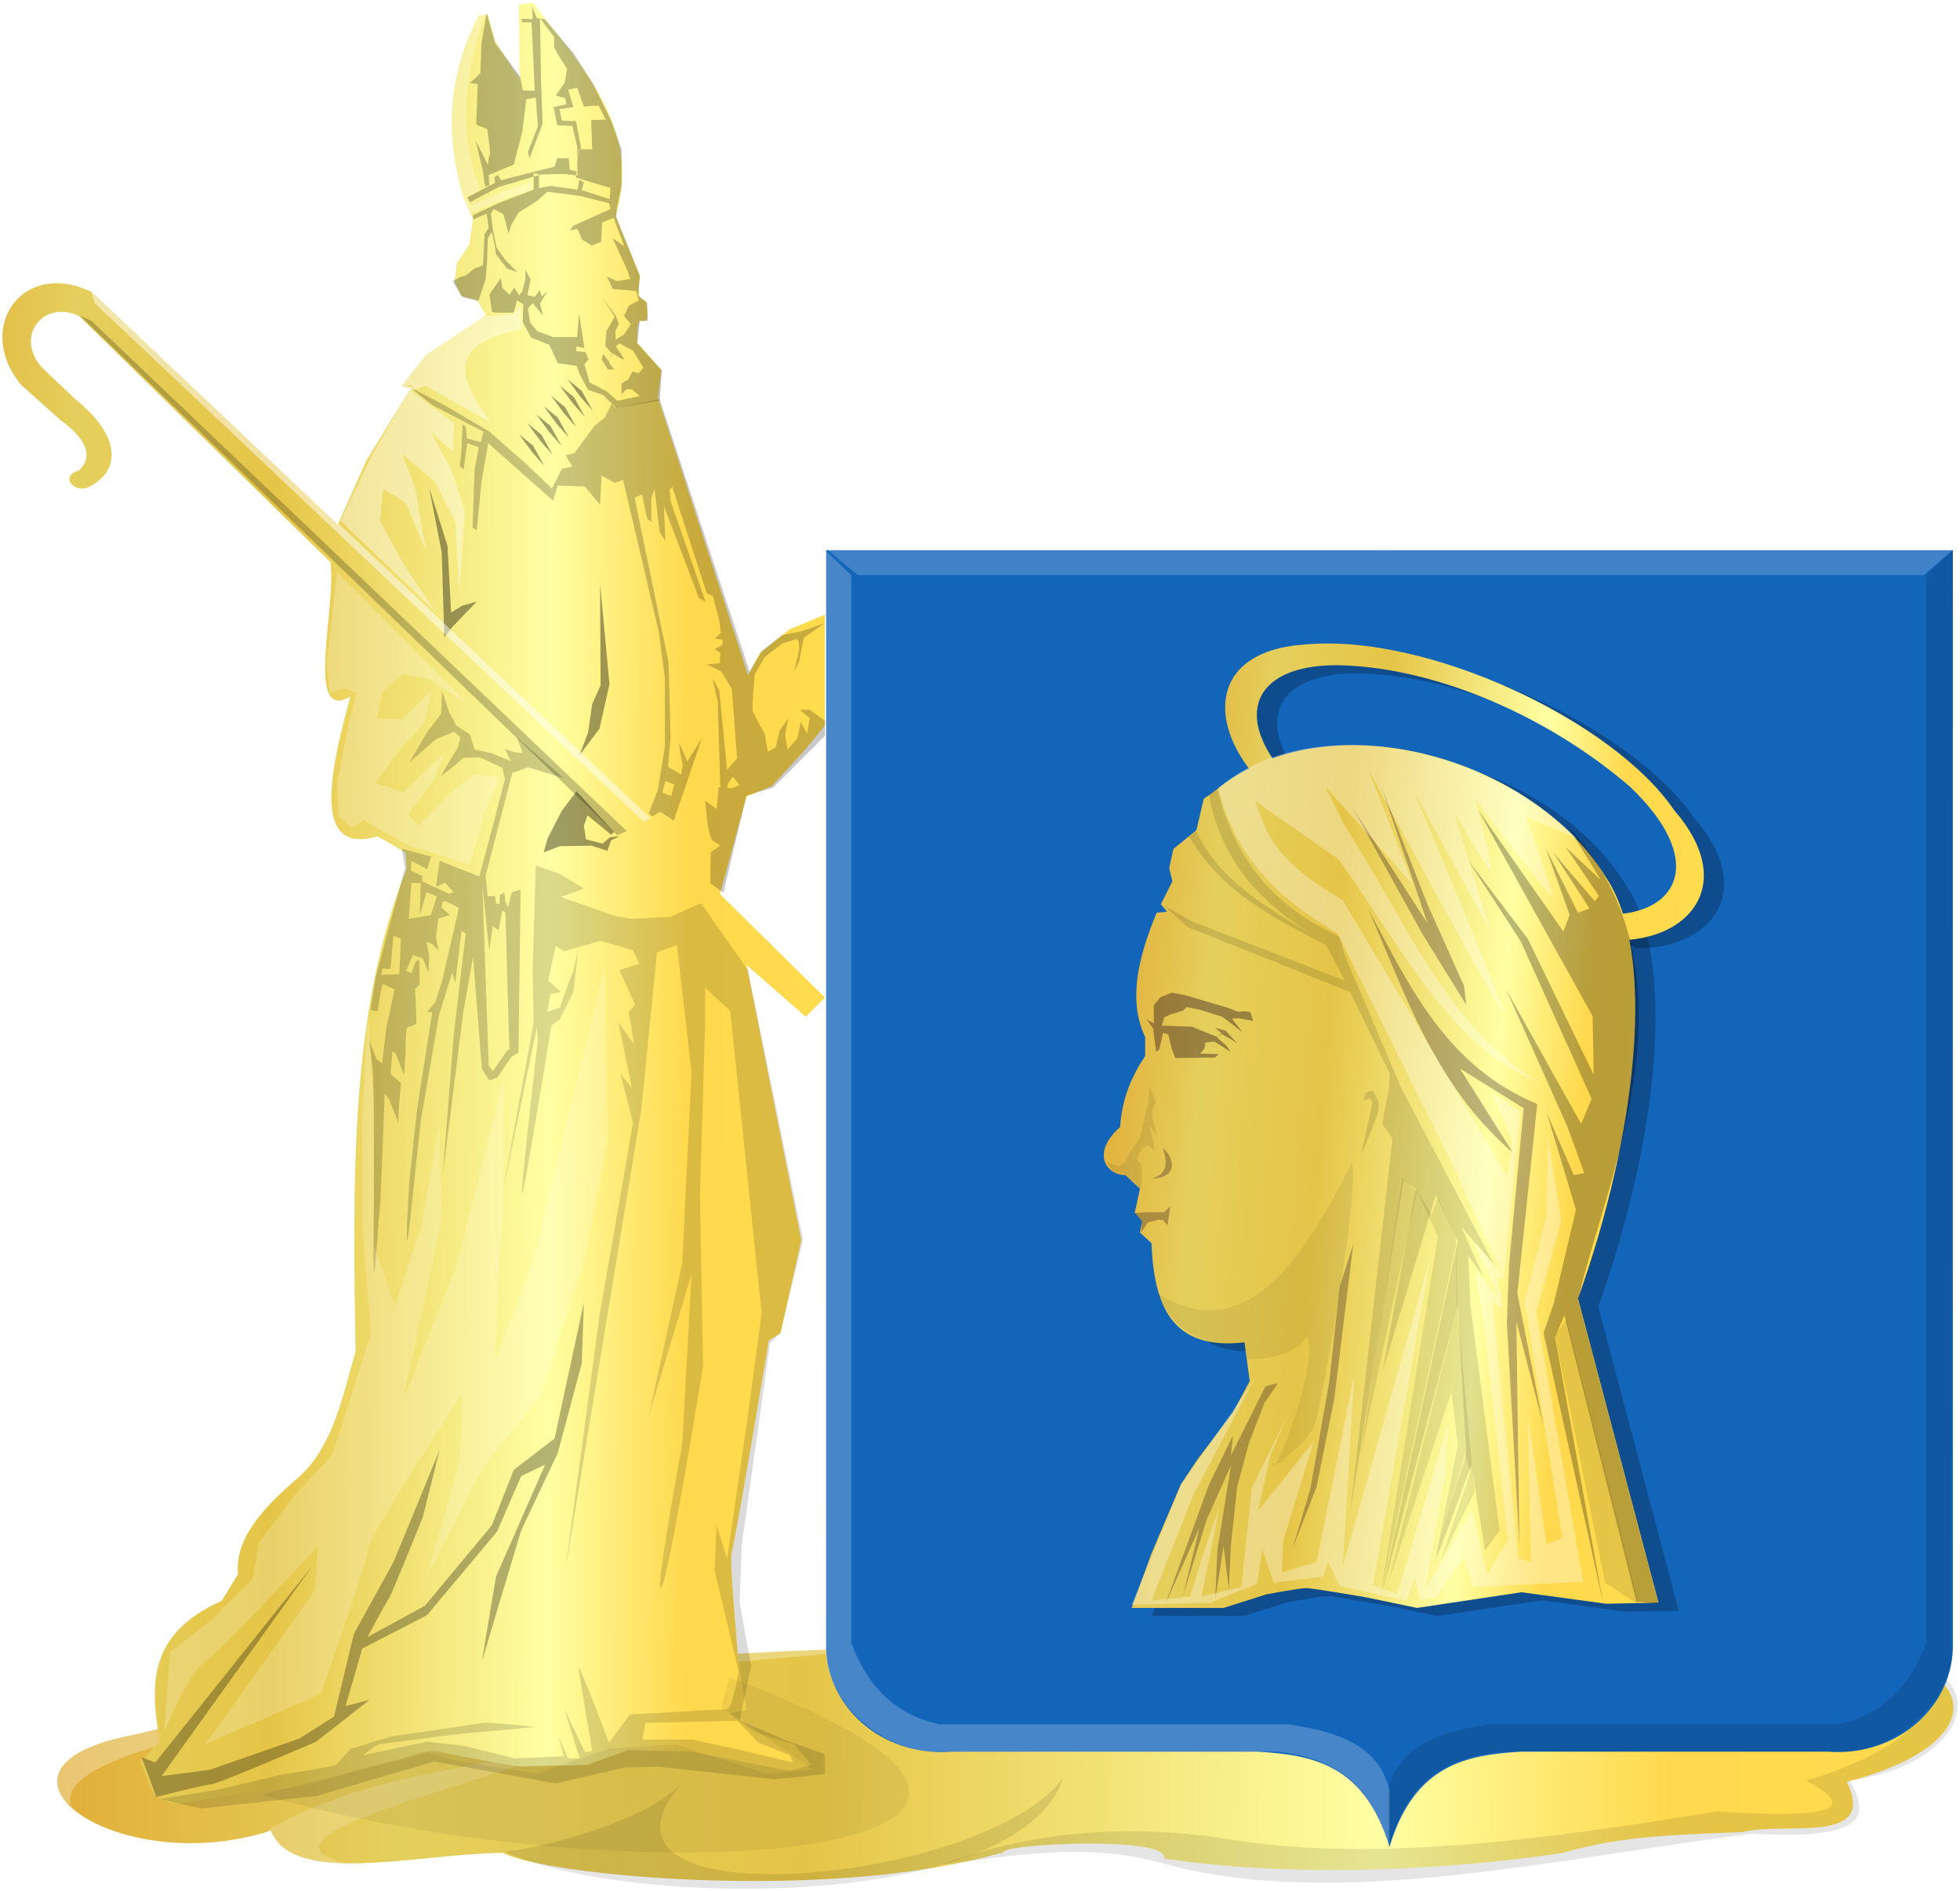 <?xml version="1.0" encoding="UTF-8" standalone="no"?>
<!-- Created with Inkscape (http://www.inkscape.org/) -->

<svg
   xmlns:dc="http://purl.org/dc/elements/1.1/"
   xmlns:cc="http://creativecommons.org/ns#"
   xmlns:rdf="http://www.w3.org/1999/02/22-rdf-syntax-ns#"
   xmlns:svg="http://www.w3.org/2000/svg"
   xmlns="http://www.w3.org/2000/svg"
   xmlns:xlink="http://www.w3.org/1999/xlink"
   xmlns:sodipodi="http://sodipodi.sourceforge.net/DTD/sodipodi-0.dtd"
   xmlns:inkscape="http://www.inkscape.org/namespaces/inkscape"
   width="414.273"
   height="399.707"
   id="svg20117"
   version="1.1"
   inkscape:version="0.48.4 r9939"
   sodipodi:docname="Nieuw document 30">
  <defs
     id="defs20119">
    <linearGradient
       y2="699.314"
       x2="370.185"
       y1="699.314"
       x1="77.852"
       gradientTransform="matrix(0.409,0,0,0.407,199.527,278.681)"
       gradientUnits="userSpaceOnUse"
       id="linearGradient9303-3"
       xlink:href="#linearGradient7089-7-1-6-5-9-8-8"
       inkscape:collect="always" />
    <linearGradient
       id="linearGradient7089-7-1-6-5-9-8-8"
       inkscape:collect="always">
      <stop
         id="stop7091-1-3-0-8-2-5-7"
         offset="0"
         style="stop-color:#ffffff;stop-opacity:1;" />
      <stop
         id="stop7093-1-8-5-5-3-7-4"
         offset="1"
         style="stop-color:#ffffff;stop-opacity:0;" />
    </linearGradient>
    <linearGradient
       y2="763.126"
       x2="18.253"
       y1="763.126"
       x1="-274.08"
       gradientTransform="matrix(0.409,0,0,0.407,343.386,252.708)"
       gradientUnits="userSpaceOnUse"
       id="linearGradient9305-2"
       xlink:href="#linearGradient7081-2-4-6-7-2-1-7"
       inkscape:collect="always" />
    <linearGradient
       id="linearGradient7081-2-4-6-7-2-1-7"
       inkscape:collect="always">
      <stop
         id="stop7083-7-2-7-3-7-8-7"
         offset="0"
         style="stop-color:#000000;stop-opacity:1;" />
      <stop
         id="stop7085-6-7-9-3-9-9-9"
         offset="1"
         style="stop-color:#000000;stop-opacity:0;" />
    </linearGradient>
    <linearGradient
       y2="623.9"
       x2="813.001"
       y1="623.9"
       x1="520.668"
       gradientTransform="matrix(-0.409,0,0,0.407,682.432,308.75)"
       gradientUnits="userSpaceOnUse"
       id="linearGradient9249-3"
       xlink:href="#linearGradient7151-4-9-4-7-0-1-1"
       inkscape:collect="always" />
    <linearGradient
       id="linearGradient7151-4-9-4-7-0-1-1"
       inkscape:collect="always">
      <stop
         id="stop7153-8-3-7-6-8-4-9"
         offset="0"
         style="stop-color:#000000;stop-opacity:1;" />
      <stop
         id="stop7155-8-1-8-1-8-2-8"
         offset="1"
         style="stop-color:#000000;stop-opacity:0;" />
    </linearGradient>
    <linearGradient
       y2="763.126"
       x2="18.253"
       y1="763.126"
       x1="-274.08"
       gradientTransform="matrix(-0.409,0,0,0.407,357.562,252.083)"
       gradientUnits="userSpaceOnUse"
       id="linearGradient9251-6"
       xlink:href="#linearGradient7081-8-4-8-1-2-5-2-5"
       inkscape:collect="always" />
    <linearGradient
       id="linearGradient7081-8-4-8-1-2-5-2-5"
       inkscape:collect="always">
      <stop
         id="stop7083-2-5-6-6-3-7-2-0"
         offset="0"
         style="stop-color:#000000;stop-opacity:1;" />
      <stop
         id="stop7085-4-5-5-3-7-5-1-2"
         offset="1"
         style="stop-color:#000000;stop-opacity:0;" />
    </linearGradient>
    <filter
       color-interpolation-filters="sRGB"
       inkscape:collect="always"
       id="filter9220-8">
      <feGaussianBlur
         inkscape:collect="always"
         stdDeviation="1.653"
         id="feGaussianBlur9222-6" />
    </filter>
    <filter
       color-interpolation-filters="sRGB"
       inkscape:collect="always"
       id="filter9224-0">
      <feGaussianBlur
         inkscape:collect="always"
         stdDeviation="1.653"
         id="feGaussianBlur9226-2" />
    </filter>
    <linearGradient
       inkscape:collect="always"
       xlink:href="#linearGradient21651"
       id="linearGradient4421"
       gradientUnits="userSpaceOnUse"
       x1="0"
       y1="174.07"
       x2="30"
       y2="174.07"
       gradientTransform="translate(0,158.891)" />
    <linearGradient
       id="linearGradient21651">
      <stop
         id="stop21653"
         offset="0"
         style="stop-color:#cc992d;stop-opacity:1;" />
      <stop
         id="stop21655"
         offset="0.143"
         style="stop-color:#e1a832;stop-opacity:1;" />
      <stop
         style="stop-color:#e5cf5c;stop-opacity:1;"
         offset="0.321"
         id="stop21657" />
      <stop
         id="stop21659"
         offset="0.5"
         style="stop-color:#e5c547;stop-opacity:1;" />
      <stop
         style="stop-color:#ffffa3;stop-opacity:1;"
         offset="0.75"
         id="stop21661" />
      <stop
         id="stop21663"
         offset="0.875"
         style="stop-color:#ffd94d;stop-opacity:1;" />
      <stop
         style="stop-color:#ffdb4e;stop-opacity:1;"
         offset="1"
         id="stop21665" />
    </linearGradient>
    <linearGradient
       gradientUnits="userSpaceOnUse"
       y2="174.07"
       x2="30"
       y1="174.07"
       x1="0"
       id="linearGradient4379"
       xlink:href="#linearGradient21651"
       inkscape:collect="always" />
    <linearGradient
       id="linearGradient4070-8-2-8-8-7-0-6-5">
      <stop
         style="stop-color:#a3a3a3;stop-opacity:1;"
         offset="0"
         id="stop4072-1-2-6-4-1-4-7-9" />
      <stop
         style="stop-color:#b0b0b0;stop-opacity:1;"
         offset="0.143"
         id="stop4074-8-0-7-0-4-8-7-1" />
      <stop
         id="stop4076-6-1-0-3-7-5-9-8"
         offset="0.321"
         style="stop-color:#d1d1d1;stop-opacity:1;" />
      <stop
         style="stop-color:#bdbdbd;stop-opacity:1;"
         offset="0.5"
         id="stop4078-0-2-8-7-6-7-6-1" />
      <stop
         id="stop4080-2-7-1-8-8-3-4-7"
         offset="0.75"
         style="stop-color:#e5e5e5;stop-opacity:1;" />
      <stop
         style="stop-color:#cccccc;stop-opacity:1;"
         offset="0.875"
         id="stop4082-4-7-8-3-2-3-1-8" />
      <stop
         id="stop4084-9-0-3-1-3-0-9-6"
         offset="1"
         style="stop-color:#cccccc;stop-opacity:1;" />
    </linearGradient>
    <linearGradient
       gradientUnits="userSpaceOnUse"
       y2="204.963"
       x2="29.643"
       y1="204.963"
       x1="3.214"
       id="linearGradient4389"
       xlink:href="#linearGradient4070-8-2-8-8-7-0-6-5"
       inkscape:collect="always"
       gradientTransform="translate(336.429,486.112)" />
    <linearGradient
       inkscape:collect="always"
       xlink:href="#linearGradient21651"
       id="linearGradient20838"
       x1="256.376"
       y1="531.883"
       x2="401.053"
       y2="544.026"
       gradientUnits="userSpaceOnUse" />
    <linearGradient
       inkscape:collect="always"
       xlink:href="#linearGradient21651"
       id="linearGradient20846"
       x1="274.88"
       y1="454.867"
       x2="410.631"
       y2="462.724"
       gradientUnits="userSpaceOnUse" />
    <linearGradient
       inkscape:collect="always"
       xlink:href="#linearGradient21651"
       id="linearGradient20854"
       x1="-9.095"
       y1="485.198"
       x2="224.863"
       y2="486.208"
       gradientUnits="userSpaceOnUse" />
    <linearGradient
       inkscape:collect="always"
       xlink:href="#linearGradient21651"
       id="linearGradient20862"
       x1="-22.265"
       y1="665.3"
       x2="463.391"
       y2="667.825"
       gradientUnits="userSpaceOnUse" />
  </defs>
  <sodipodi:namedview
     id="base"
     pagecolor="#ffffff"
     bordercolor="#666666"
     borderopacity="1.0"
     inkscape:pageopacity="0.0"
     inkscape:pageshadow="2"
     inkscape:zoom="0.7"
     inkscape:cx="342.25549"
     inkscape:cy="270.21625"
     inkscape:document-units="px"
     inkscape:current-layer="layer1"
     showgrid="false"
     fit-margin-top="0"
     fit-margin-left="0"
     fit-margin-right="0"
     fit-margin-bottom="0"
     inkscape:window-width="1600"
     inkscape:window-height="837"
     inkscape:window-x="-8"
     inkscape:window-y="-8"
     inkscape:window-maximized="1" />
  <g
     inkscape:label="Laag 1"
     inkscape:groupmode="layer"
     id="layer1"
     transform="translate(-50.003,-295.344)">
    <path
       inkscape:connector-curvature="0"
       style="fill:url(#linearGradient20862);fill-opacity:1;stroke:#000000;stroke-width:1px;stroke-linecap:butt;stroke-linejoin:miter;stroke-opacity:0"
       d="m 78.486,661.966 c -37.236,6.88 -3.902,30.872 28.75,20.312 4.75,11.878 30.717,4.895 49.062,4.688 8.734,4.781 68.574,10.587 105.312,0 0,0 -0.78,0.929 0.625,-0.312 1.875,-1.656 32.5,-3.029 33.75,0.938 0.376,1.192 0.312,0.625 0.312,0.625 34.553,5.04 70.668,0.817 84.062,-1.25 12.604,-3.718 25.208,-3.874 37.812,-4.375 9.144,-2.293 28.7,2.852 22.188,-10.625 35.152,-9.202 26.657,-28.851 -8.125,-28.75 -121.272,0.881 -248.043,-7.036 -353.75,18.75 z"
       id="path8299"
       sodipodi:nodetypes="ccccsscccccc" />
    <path
       inkscape:connector-curvature="0"
       style="fill:#ffffff;fill-opacity:0.288;stroke:#000000;stroke-width:1px;stroke-linecap:butt;stroke-linejoin:miter;stroke-opacity:0"
       d="m 65.049,676.966 c -33.525,-22.525 151.083,-34.818 189.375,-34.375 -125.327,9.465 -193.999,20.745 -189.375,34.375 z"
       id="path9073"
       sodipodi:nodetypes="ccc" />
    <path
       inkscape:connector-curvature="0"
       style="fill:#ffffff;fill-opacity:0.179;stroke:#000000;stroke-width:1px;stroke-linecap:butt;stroke-linejoin:miter;stroke-opacity:0"
       d="m 172.236,663.528 c -21.79,5.992 -44.272,6.446 -65.312,18.438 -0.588,5.264 4.449,8.066 17.188,7.5 -25.798,-5.809 30.197,-17.164 48.125,-25.938 z"
       id="path9075"
       sodipodi:nodetypes="cccc" />
    <path
       inkscape:connector-curvature="0"
       style="fill:#000000;fill-opacity:0.104;stroke:#000000;stroke-width:1px;stroke-linecap:butt;stroke-linejoin:miter;stroke-opacity:0"
       d="m 156.611,686.653 c 3.597,0.096 28.385,-5.22 37.188,-14.062 -24.568,29.487 64.94,20.95 80.938,-1.562 -9.095,28.531 -92.668,27.631 -118.125,15.625 z"
       id="path9077"
       sodipodi:nodetypes="cccc" />
    <path
       inkscape:connector-curvature="0"
       style="fill:#000000;fill-opacity:0.104;stroke:#000000;stroke-width:1px;stroke-linecap:butt;stroke-linejoin:miter;stroke-opacity:0"
       d="m 412.236,642.278 c 68.414,-5.323 58.545,25.706 28.75,29.375 3.56,6.649 5.266,12.782 -20.625,11.25 -43.107,5.515 -88.599,16.331 -124.688,6.25 -16.092,-4.468 -31.271,-1.626 -46.562,0.312 18.828,-7.033 38.568,-8.59 59.062,-5.625 30.748,5.385 67.373,0.483 104.688,-5.625 20.769,1.354 31.993,0.379 18.75,-6.562 17.556,-4.514 53.838,-23.938 -19.375,-29.375 z"
       id="path9079"
       sodipodi:nodetypes="ccccccccc" />
    <path
       inkscape:connector-curvature="0"
       style="fill:url(#linearGradient20854);fill-opacity:1;stroke:#000000;stroke-width:1px;stroke-linecap:butt;stroke-linejoin:miter;stroke-opacity:0"
       d="m 83.738,663.38 -4.062,4.375 2.812,6.875 c 0,0 2.5,2.188 5.625,1.875 3.125,-0.312 19.375,-3.438 22.5,-3.125 3.125,0.312 14.062,-3.75 14.062,-3.75 l 10.938,-2.812 c 0,0 4.688,-1.875 7.188,-1.25 2.5,0.625 15.625,3.125 17.188,3.125 1.562,0 14.062,-0.312 14.062,-0.312 l 8.75,-3.125 13.125,0.312 20.938,4.062 4.688,-1.25 -3.75,-4.375 -8.125,-2.5 -5.625,-4.062 3.75,-0.625 c 0,0 -1.875,-10.625 -1.875,-11.875 0,-1.25 -1.875,-20 -1.25,-21.562 0.625,-1.562 7.812,-44.688 7.812,-44.688 l 2.5,-1.562 4.375,-19.688 -11.562,-58.125 12.5,10.938 4.062,-4.062 -22.188,-21.875 5.625,-20.625 5.312,-2.188 6.875,-7.5 4.375,-5.312 0,-23.438 -7.5,3.125 -6.25,5 -2.5,4.688 -19.062,-58.75 0.781,-5.781 -5.156,-5.781 0,-2.969 0.469,-1.719 c 0,0 1.094,0.469 1.562,-0.156 0.469,-0.625 -0.156,-3.906 -0.156,-3.906 l -1.406,-0.781 -0.156,-1.875 0.312,-2.656 -5.156,-12.656 c 5.61,-18.485 -7.099,-31.475 -17.5,-45.156 l -2.969,0.469 0.156,15.781 -5.156,-8.125 -1.562,-5.625 -2.031,0.312 c -5.147,10.418 -7.914,22.224 -3.125,38.438 l 2.031,4.531 -0.781,5.312 -2.656,4.062 -0.469,3.75 1.406,3.125 3.438,0.938 1.719,3.125 -12.656,8.438 -5.156,6.562 2.031,0.313 -9.375,15.312 -6.094,13.594 -51.875,-49.062 c -14.743,-7.255 -25.019,7.485 -15.078,19.531 l 8.281,7.422 c 5.11,3.735 7.308,7.441 3.984,10.703 -4.371,1.2 -0.803,5.057 2.188,3.437 7.453,-3.978 5.693,-11.555 -2.812,-18.359 l -7.344,-6.953 c -5.7,-6.703 0.616,-14.298 7.969,-10.781 l 53.125,52.031 c 1.354,9.526 -5.541,33.991 4.219,28.438 -5.541,19.843 -6.787,33.125 5.781,29.531 l 5.938,3.438 0.156,3.438 c -12.064,30.16 -11.357,66.126 -10.781,102.031 -2.704,9.2 -4.673,20.243 -12.407,26.883 -7.302,6.269 -13.141,12.739 -12.437,20.148 l -3.437,5.625 c -16.128,7.225 -14.952,18.382 -13.125,29.688 z"
       id="path9338"
       sodipodi:nodetypes="cccssccsscccccccccssccccccccccccccccccccsccccccccccccccccccccccccccccccccccccccsccc" />
    <path
       inkscape:connector-curvature="0"
       style="fill:#000000;fill-opacity:0.255;stroke:#000000;stroke-width:1px;stroke-linecap:butt;stroke-linejoin:miter;stroke-opacity:0"
       d="m 152.863,298.085 1.768,6.298 5.303,7.182 0.552,2.873 2.541,0.11 -0.663,-14.474 -1.989,0 -0.11,-0.773 2.32,0.11 -0.11,-2.652 0.994,2.431 1.657,0.221 6.077,7.182 4.309,6.74 3.757,7.734 2.099,5.856 0,7.734 -0.994,4.751 -0.11,1.878 4.972,12.374 -0.331,4.088 1.878,1.657 0.11,3.756 -1.657,0 -0.552,4.751 5.193,5.745 -0.442,6.298 -9.17,1.657 -2.762,-2.762 -3.204,-1.105 -1.768,-3.315 -0.663,-1.768 -3.977,-0.552 -1.768,-3.867 -3.867,-1.547 -1.768,-3.315 0.11,-3.756 -1.326,-0.773 -0.663,2.541 c 0,0 -4.64,0.221 -4.64,-0.221 0,-0.442 -0.552,-3.536 -0.552,-3.536 l 2.431,-3.536 0.331,2.099 1.547,1.436 0.994,-1.547 0.994,1.657 0.663,-0.773 0.663,-2.541 0,-2.099 1.105,2.099 -0.663,3.315 1.547,0.331 1.105,-1.436 0.331,1.326 1.215,-0.994 -1.547,2.541 0.663,2.541 -2.21,-2.652 -0.994,1.105 0.442,2.983 1.547,1.878 3.315,1.215 5.082,0 0.442,-4.972 1.105,7.292 -1.657,-0.331 -0.11,0.994 1.989,0.221 0.663,1.547 -0.884,0.994 1.105,3.867 3.646,1.878 2.21,1.989 4.751,-0.994 -1.657,-1.436 -1.215,0 -0.994,1.105 0,-2.32 1.436,-0.884 0.884,-1.657 1.326,0.331 0.994,-1.105 -2.21,-3.646 -2.873,-1.547 -0.773,0.663 c 0,0 2.099,2.873 1.657,2.762 -0.442,-0.11 -2.541,-1.436 -2.541,-1.436 l -0.552,2.099 1.105,1.436 -1.326,0 -1.326,-2.099 0.331,-1.215 1.215,1.657 0.663,-1.657 -1.436,-1.657 0.221,-3.094 1.768,-3.094 -2.541,-3.867 2.762,3.646 0.663,1.768 -0.773,1.547 0.11,1.768 1.768,-1.105 1.436,-2.21 -1.436,-1.657 c 0,0 0.773,-2.099 1.215,-2.32 0.442,-0.221 1.878,-0.994 1.878,-0.994 l -0.552,-1.989 -4.972,-0.442 -1.215,-2.652 2.099,0.994 2.873,-0.442 -0.663,-1.878 -3.094,-6.74 2.431,1.657 -2.21,-5.966 -2.431,0.994 -0.221,4.088 -1.989,0.773 -2.099,-1.326 -0.884,-2.21 -1.657,0.331 0.773,-0.994 7.844,-3.536 -0.331,-1.215 -6.187,-1.547 -6.85,-0.884 -2.21,1.989 -3.867,2.431 -1.547,2.652 -0.552,1.768 -1.105,-4.088 -1.989,-1.105 -0.663,0.884 0.442,3.536 0.773,3.756 1.878,2.652 2.541,2.541 -2.21,-0.773 -2.32,-2.983 -0.221,-1.657 -0.663,-3.094 -0.884,1.326 -0.11,4.419 -0.331,4.309 -1.547,4.53 -3.425,-0.884 -1.989,-3.315 1.657,-0.884 1.215,-0.331 1.657,-1.436 1.878,-0.663 0.331,-6.629 0.884,-1.326 -0.442,-2.983 -2.873,1.215 0,-0.884 5.303,-2.541 7.513,-2.873 0,-3.536 1.105,0.331 0,2.873 2.541,-0.442 5.635,0.773 0.331,-2.099 0.994,0.552 -0.442,1.657 5.856,1.878 0.221,-2.32 -7.292,-2.21 0.552,-5.966 2.873,0 -0.221,-6.187 3.094,-0.11 -1.547,-2.983 -3.094,0.221 -1.436,-3.977 -1.878,0.442 1.105,3.646 -2.983,0.442 0.552,2.431 2.983,0.11 1.105,5.856 -0.663,0.11 -0.331,4.64 -1.436,-0.331 -0.221,-2.431 -2.431,0 -0.552,1.768 -11.38,2.873 -0.552,-1.105 -0.773,0.442 0.11,1.215 -5.856,3.094 0.552,0.994 6.077,-3.204 8.949,-2.652 4.751,-0.11 2.983,0.331 -0.11,-6.187 -0.994,-4.309 -3.204,-0.11 -0.773,-3.867 2.652,-0.552 c 0,0 0,-1.436 -0.442,-1.436 -0.442,0 -1.768,-0.442 -1.768,-0.442 l 1.878,-2.652 0.552,-2.983 -1.768,-2.762 -0.994,-1.768 0,-2.21 -2.983,-3.977 0.221,13.037 0.331,9.281 -2.762,7.292 -0.331,-1.326 2.099,-5.414 -0.442,-6.077 -1.989,0.331 -0.884,6.961 -1.768,6.85 -5.303,2.21 0.11,2.21 -0.884,0.221 -0.442,-3.204 -1.547,-6.519 2.541,5.082 c 0,0 0.221,-1.547 0.442,-2.099 0.221,-0.552 -0.552,-5.414 -0.552,-5.414 l -2.32,-0.884 0.331,-8.618 c 0,0 -2.099,-0.221 -1.657,-0.331 0.442,-0.11 2.21,-1.989 2.21,-1.989 l 0.221,-6.187 1.105,-6.519 z"
       id="path9340" />
    <path
       inkscape:connector-curvature="0"
       style="fill:#000000;fill-opacity:0.217;stroke:#000000;stroke-width:1px;stroke-linecap:butt;stroke-linejoin:miter;stroke-opacity:0"
       d="m 136.622,377.193 6.85,3.536 9.833,5.745 7.955,6.961 5.414,5.193 2.099,-4.198 2.21,-0.442 -1.436,-2.431 1.878,-0.442 4.198,-5.745 2.21,-1.768 1.436,-2.873 0.884,0.884 9.281,-1.878 19.003,57.563 2.652,-4.419 4.309,-3.315 3.977,-0.773 4.987,-1.768 -4.435,3.094 -0.994,4.972 -1.105,2.32 1.105,-4.751 c 0,0 0,-2.21 -0.442,-2.21 -0.442,0 -3.094,0.884 -3.094,0.884 l -3.756,2.873 -2.099,3.646 c 0,0 -0.663,6.961 -0.442,7.734 0.221,0.773 2.541,4.861 2.541,4.861 l 0.663,3.756 c 0,0 1.768,-0.773 1.768,-1.215 0,-0.442 0.773,-3.315 0.773,-3.315 l 1.768,-2.541 -0.663,3.756 0.552,2.873 1.989,-2.32 0.773,-3.536 1.326,2.541 0.552,-3.315 -2.099,-1.768 2.099,0 3.219,2.32 0,3.204 -10.953,10.938 -5.635,1.657 -4.861,20.55 -2.762,-1.989 0,-4.309 0.11,-2.32 1.989,-1.326 c 0,0 -0.994,-0.773 -1.547,-0.994 -0.552,-0.221 -1.105,-3.315 -1.105,-3.315 l -0.552,-5.193 2.431,1.768 0.442,-4.64 2.873,0.221 1.547,-0.663 -1.436,-1.768 -0.994,1.436 -0.221,0.994 -1.436,-0.11 -0.552,-18.23 -1.105,-4.861 1.436,2.541 1.657,16.794 2.099,-2.431 -1.105,-14.695 -2.21,-3.646 -3.094,-1.547 2.762,-0.221 0.11,-2.21 -1.215,-0.773 1.657,-0.884 0.11,-1.105 -1.768,-0.221 1.326,-1.215 -0.331,-2.652 -1.326,-5.082 -1.326,-0.663 -7.292,-22.539 -0.552,0.773 0.221,2.32 7.403,21.324 -1.436,-0.884 -7.403,-19.445 0.331,7.403 -1.215,-1.878 -1.105,-9.17 -0.663,2.099 0,4.972 -0.884,-0.773 -1.105,-5.082 -1.547,0.663 7.182,34.803 0.442,15.799 -0.552,6.298 2.762,1.657 0.331,-1.878 c 0,0 -0.994,-4.972 -0.663,-4.53 0.331,0.442 1.657,3.646 1.657,3.646 l 3.094,-4.972 -5.966,17.457 -2.873,-1.878 -1.657,0.994 -0.773,-0.663 1.878,-4.751 2.873,1.105 0.663,-2.431 -1.878,-0.773 -0.773,2.983 -0.884,-0.773 1.547,-9.391 0,-14.584 -1.326,-9.833 -7.513,-32.041 -1.768,0.663 -2.762,-1.547 -0.331,6.187 -3.204,-3.867 -5.745,-0.221 -0.994,3.204 -13.7,-12.153 -1.436,8.286 -0.994,10.165 -0.884,-0.663 0.442,-12.374 0.884,-4.53 -2.431,-0.884 -0.773,5.524 c 0,0 -1.105,-0.552 -0.773,-1.326 0.331,-0.773 0.552,-8.176 0.552,-8.176 l 0.663,0.442 0.221,2.541 2.983,0.773 0.552,-2.21 -10.828,-5.635 -4.751,-3.756 z"
       id="path9342" />
    <path
       inkscape:connector-curvature="0"
       style="fill:#000000;fill-opacity:0.38;stroke:#000000;stroke-width:1px;stroke-linecap:butt;stroke-linejoin:miter;stroke-opacity:0"
       d="m 159.713,387.136 2.762,3.756 2.541,2.873 -2.32,-4.198 -2.983,-2.431 z"
       id="path9344" />
    <path
       inkscape:connector-curvature="0"
       style="fill:#000000;fill-opacity:0.38;stroke:#000000;stroke-width:1px;stroke-linecap:butt;stroke-linejoin:miter;stroke-opacity:0"
       d="m 161.481,384.816 2.762,3.756 2.541,2.873 -2.32,-4.198 -2.983,-2.431 z"
       id="path9344-2" />
    <path
       inkscape:connector-curvature="0"
       style="fill:#000000;fill-opacity:0.38;stroke:#000000;stroke-width:1px;stroke-linecap:butt;stroke-linejoin:miter;stroke-opacity:0"
       d="m 163.359,382.938 2.762,3.756 2.541,2.873 -2.32,-4.198 -2.983,-2.431 z"
       id="path9344-9" />
    <path
       inkscape:connector-curvature="0"
       style="fill:#000000;fill-opacity:0.38;stroke:#000000;stroke-width:1px;stroke-linecap:butt;stroke-linejoin:miter;stroke-opacity:0"
       d="m 164.906,381.17 2.762,3.756 2.541,2.873 -2.32,-4.198 -2.983,-2.431 z"
       id="path9344-4" />
    <path
       inkscape:connector-curvature="0"
       style="fill:#000000;fill-opacity:0.38;stroke:#000000;stroke-width:1px;stroke-linecap:butt;stroke-linejoin:miter;stroke-opacity:0"
       d="m 166.453,378.961 2.762,3.756 2.541,2.873 -2.32,-4.198 -2.983,-2.431 z"
       id="path9344-1" />
    <path
       inkscape:connector-curvature="0"
       style="fill:#000000;fill-opacity:0.38;stroke:#000000;stroke-width:1px;stroke-linecap:butt;stroke-linejoin:miter;stroke-opacity:0"
       d="m 168.331,376.861 2.762,3.756 2.541,2.873 -2.32,-4.198 -2.983,-2.431 z"
       id="path9344-3" />
    <path
       inkscape:connector-curvature="0"
       style="fill:#000000;fill-opacity:0.38;stroke:#000000;stroke-width:1px;stroke-linecap:butt;stroke-linejoin:miter;stroke-opacity:0"
       d="m 169.988,375.535 2.762,3.757 2.541,2.873 -2.32,-4.198 -2.983,-2.431 z"
       id="path9344-11" />
    <path
       inkscape:connector-curvature="0"
       style="fill:#000000;fill-opacity:0.38;stroke:#000000;stroke-width:1px;stroke-linecap:butt;stroke-linejoin:miter;stroke-opacity:0"
       d="m 140.71,398.406 2.652,13.7 0.552,17.899 1.768,-2.21 5.082,-5.303 -3.094,0.884 -2.32,1.436 -0.773,-14.142 -3.867,-12.264 z"
       id="path9413" />
    <path
       inkscape:connector-curvature="0"
       style="fill:#000000;fill-opacity:0.38;stroke:#000000;stroke-width:1px;stroke-linecap:butt;stroke-linejoin:miter;stroke-opacity:0"
       d="m 176.838,418.735 0.11,21.434 -1.768,3.977 -0.884,6.077 -1.878,4.861 4.309,-5.745 2.099,-9.391 -1.989,-21.213 z"
       id="path9415" />
    <path
       inkscape:connector-curvature="0"
       style="fill:#000000;fill-opacity:0.193;stroke:#000000;stroke-width:1px;stroke-linecap:butt;stroke-linejoin:miter;stroke-opacity:0"
       d="m 143.472,441.385 -0.221,4.861 -2.983,3.867 -3.757,6.408 5.524,-4.861 3.977,-1.657 1.326,1.215 -0.663,2.32 c 0,0 -3.756,5.966 -3.315,5.745 0.442,-0.221 4.64,-3.756 4.64,-3.756 l 3.425,-0.11 4.751,2.21 0.552,2.431 -2.762,10.607 -2.652,9.944 -8.397,-3.315 -0.773,5.524 1.878,-0.884 1.878,1.989 -0.994,0.331 -5.966,-2.762 -0.221,7.292 1.436,-4.861 2.21,0.884 -1.326,3.977 -4.64,0.773 0.552,-7.623 2.21,0.11 0.11,-1.547 -2.431,-1.105 0.11,-2.099 3.315,1.768 0.884,-2.652 -6.187,-1.657 0.663,4.088 -3.757,13.811 2.873,1.105 -0.331,7.513 -3.867,0.11 0.331,-1.326 1.657,0.11 0.663,-7.403 -1.326,-0.11 -2.541,9.723 -0.994,6.408 c 0,0 1.547,0.552 1.547,0.11 0,-0.442 0.773,-5.856 1.215,-5.524 0.442,0.331 2.32,1.105 2.32,1.105 l -1.768,8.176 -0.884,7.513 -1.215,-0.994 -1.547,-4.088 0.773,6.187 0.221,5.745 0,24.528 c 0,0 -0.221,13.148 0.11,12.595 0.331,-0.552 0.884,-11.711 1.105,-12.374 0.221,-0.663 1.105,-25.301 1.105,-25.301 l 0.994,1.326 c 0,0 1.989,5.193 1.878,4.751 -0.11,-0.442 0.552,-8.286 0.552,-8.286 l -2.21,-1.878 0.442,-4.861 0.663,0.552 1.768,4.53 0.331,-4.861 c 0,0 0,-5.414 0.442,-5.303 0.442,0.11 1.878,-0.773 1.878,-0.773 l -0.331,-7.292 0.994,-0.884 -0.11,-5.303 -0.773,0.442 -0.884,2.431 -1.105,-0.552 1.436,-3.315 2.099,0.773 1.215,2.983 0.11,-3.646 -0.552,-2.873 1.326,0.552 1.215,1.326 -0.552,-2.983 0.552,-3.867 2.431,-0.663 -1.768,-1.547 c 0,0 0,-1.326 0.442,-1.436 0.442,-0.11 3.204,1.436 3.204,1.436 l -3.536,15.357 -1.436,4.53 -1.768,2.099 1.105,0.11 -3.204,20.329 -1.657,15.578 c 0,0 -0.773,13.148 -0.442,12.374 0.331,-0.773 1.436,-12.043 1.436,-12.043 l 1.436,-13.369 3.867,-22.318 2.762,-8.949 0.663,2.099 1.326,-10.938 0.884,0.552 -2.541,21.545 -2.32,29.5 4.309,-34.14 2.099,-11.932 1.878,23.644 1.547,2.431 1.768,-0.663 3.977,-5.856 -1.878,0.11 -3.094,4.419 -0.884,-1.105 -1.326,-37.897 1.436,13.479 0.773,-5.082 1.215,0.884 0.773,-4.198 0.663,0.442 0.884,30.715 1.878,-1.105 0.442,-34.471 -1.878,0.552 -0.773,3.204 -0.552,-1.105 -0.221,-1.989 -0.994,0.442 0,1.878 -0.773,0 -0.221,-1.657 -1.547,0.11 -0.442,-4.309 5.635,-21.766 3.315,-1.215 7.623,2.32 -9.944,-8.618 1.215,3.315 -1.878,-0.221 -1.878,-0.663 1.215,2.541 -4.088,-1.657 -3.536,-0.773 -0.994,-3.204 c 0,0 -2.983,-1.768 -3.094,-2.21 -0.11,-0.442 -1.326,-2.541 -1.326,-2.541 l -1.436,-4.419 z"
       id="path9417" />
    <path
       inkscape:connector-curvature="0"
       style="fill:#000000;fill-opacity:0.38;stroke:#000000;stroke-width:1px;stroke-linecap:butt;stroke-linejoin:miter;stroke-opacity:0"
       d="m 171.867,462.598 -3.094,4.088 -2.983,5.745 -0.884,3.094 3.425,-1.326 6.74,-0.11 3.315,1.105 0.773,-2.21 1.768,-0.884 -1.989,0.221 -1.547,1.326 -3.536,-0.884 -0.442,-2.873 0.773,-2.21 4.972,4.088 0.663,-0.552 -7.955,-8.618 z"
       id="path9419" />
    <path
       inkscape:connector-curvature="0"
       style="fill:#000000;fill-opacity:0.142;stroke:#000000;stroke-width:1px;stroke-linecap:butt;stroke-linejoin:miter;stroke-opacity:0"
       d="m 163.249,478.287 -0.663,22.097 0.221,11.049 -6.629,36.239 7.292,-35.134 0.221,2.652 c 0,0 -3.977,34.25 -3.315,32.483 0.663,-1.768 6.187,-35.576 6.187,-35.576 l 1.768,-1.326 2.873,-5.745 1.105,-9.723 c 0,0 -0.884,4.861 -1.326,5.745 -0.442,0.884 -2.652,7.292 -2.652,7.292 l -2.652,0.884 0.663,-3.756 2.21,-0.442 -2.652,-2.431 1.547,-7.292 1.768,1.105 7.734,-2.21 6.85,1.989 1.326,2.873 -4.198,1.326 3.315,7.292 -1.326,1.547 1.105,6.85 -3.315,-4.64 2.873,13.921 -2.431,-3.094 2.652,10.386 -7.071,40.659 -7.292,54.359 16.131,-97.89 3.315,-33.146 4.198,-1.547 3.094,26.958 -1.989,40.438 c 0,0 -7.292,33.146 -7.071,32.262 0.221,-0.884 9.06,-30.052 9.06,-30.052 l -1.989,36.018 c 0,0 -5.966,32.041 -4.419,30.273 1.547,-1.768 8.839,-46.846 8.839,-46.846 l -0.663,-36.46 1.105,-35.797 0,-7.734 5.303,4.861 6.629,63.861 -3.094,23.202 -4.198,28.726 -2.21,-7.071 -0.442,9.502 5.082,21.434 c 0,0 -1.326,7.955 -2.431,7.955 -1.105,0 -20.55,1.105 -20.55,1.105 l -4.419,5.966 c 0,0 -6.629,-17.678 -6.408,-15.689 0.221,1.989 2.873,17.457 2.873,17.457 l -1.547,0.221 -4.419,-9.281 3.315,10.607 -2.431,0 -1.989,-4.419 1.105,3.977 -10.386,0.442 -10.828,-2.652 -7.734,-0.884 -13.479,2.873 c 0,0 2.873,-2.431 3.756,-2.431 0.884,0 15.689,-1.989 15.689,-1.989 l 17.015,-1.547 c 0,0 -9.944,-1.105 -11.049,-0.884 -1.105,0.221 -19.445,2.873 -19.445,2.873 l -8.618,2.652 -3.315,3.536 -11.711,1.989 -13.037,3.094 -12.374,1.989 8.839,1.989 24.307,-2.652 24.97,-7.292 25.633,4.64 14.363,-3.315 7.071,-0.221 24.97,2.652 10.512,-1.105 0,-4.198 -8.081,-2.873 -10.828,-4.64 4.861,5.082 6.629,2.652 0.663,1.547 -10.165,-2.431 -11.049,-2.431 -10.607,0 0.663,-3.536 19.887,-0.442 2.431,-11.49 -2.431,-13.479 0.442,-12.153 5.966,-42.647 2.21,-2.21 4.766,-19.666 -11.616,-57.01 -9.944,-14.142 -6.408,2.873 -8.397,0.442 -3.536,-0.663 -11.27,-3.977 4.861,-1.768 -5.082,-3.094 -5.082,-1.768 z"
       id="path9421"
       sodipodi:nodetypes="ccccccsccccscccccccccccccccccccccccccsccscccccccccccsccscccccccccccsccscccccccccccccccccccccccccccccccccccccccc" />
    <path
       inkscape:connector-curvature="0"
       style="fill:#000000;fill-opacity:0.296;stroke:#000000;stroke-width:1px;stroke-linecap:butt;stroke-linejoin:miter;stroke-opacity:0"
       d="m 142.919,601.81 -9.723,23.644 -8.397,15.247 -4.198,17.457 -7.292,4.64 -19.003,6.629 -10.165,1.326 32.041,-44.636 -33.367,41.764 -2.873,-1.105 3.094,8.397 c 0,0 10.165,-2.652 11.49,-2.652 1.326,0 22.318,-9.06 22.318,-9.06 l 11.27,-8.839 -5.082,1.326 3.536,-12.153 13.7,-7.071 14.805,-17.678 5.082,-11.711 5.082,-2.431 -10.386,23.644 c 0,0 -3.315,19.445 -2.873,17.678 0.442,-1.768 8.176,-27.4 8.176,-27.4 l 7.734,-16.352 5.082,-19.003 0.442,-12.816 -6.187,28.726 -8.618,6.629 -4.64,11.711 -14.142,17.015 -12.153,6.629 c 0,0 3.757,-7.071 4.419,-7.955 0.663,-0.884 7.292,-17.457 7.292,-17.457 l 3.536,-14.142 z"
       id="path9423" />
    <path
       inkscape:connector-curvature="0"
       style="fill:#1365ba;fill-opacity:1;stroke:#000000;stroke-width:1px;stroke-linecap:butt;stroke-linejoin:miter;stroke-opacity:0"
       d="m 343.692,411.64 -119.079,0 0,230.941 c -0.392,13.151 11.622,24.196 26.513,22.998 l 33.511,0 31.079,0 c 11.572,0.672 22.682,2.585 27.976,20.124 l 0,-274.063 z"
       id="path2830"
       sodipodi:nodetypes="cccccccc" />
    <path
       inkscape:connector-curvature="0"
       style="fill:#1365ba;fill-opacity:1;stroke:#000000;stroke-width:1px;stroke-linecap:butt;stroke-linejoin:miter;stroke-opacity:0"
       d="m 343.692,411.64 119.079,0 0,230.941 c 0.392,13.151 -11.622,24.196 -26.512,22.998 l -33.511,0 -31.079,0 c -11.572,0.672 -22.682,2.585 -27.976,20.124 -9.671,-89.759 -22.109,-179.061 0,-274.063 z"
       id="path2830-1"
       sodipodi:nodetypes="cccccccc" />
    <path
       inkscape:connector-curvature="0"
       style="fill:#000000;fill-opacity:0.132;stroke:#000000;stroke-width:1px;stroke-linecap:butt;stroke-linejoin:miter;stroke-opacity:0"
       d="m 462.71,411.624 -5.567,5.27 0,225.671 c -3.346,8.958 -9.088,15.307 -18.878,17.249 l -73.577,0 c -9.999,1.522 -18.947,4.172 -21.299,13.895 l 0,12.697 c 3.733,-15.21 12.938,-19.585 23.719,-20.842 l 71.883,0 c 11.069,0.279 24.475,-10.36 23.477,-22.998 l 0.242,-230.941 z"
       id="path4051-6"
       sodipodi:nodetypes="ccccccccccc" />
    <path
       inkscape:connector-curvature="0"
       style="fill:#ffffff;fill-opacity:0.217;stroke:#000000;stroke-width:1px;stroke-linecap:butt;stroke-linejoin:miter;stroke-opacity:0"
       d="m 224.363,411.624 5.567,5.27 0,225.671 c 3.346,8.958 9.088,15.307 18.878,17.249 l 73.577,0 c 9.999,1.522 18.947,4.172 21.299,13.895 l 0,12.697 c -3.733,-15.21 -12.938,-19.585 -23.719,-20.842 l -71.883,0 c -11.069,0.279 -24.475,-10.36 -23.477,-22.998 l -0.242,-230.941 z"
       id="path4051"
       sodipodi:nodetypes="ccccccccccc" />
    <path
       inkscape:connector-curvature="0"
       style="fill:#ffffff;fill-opacity:0.198;stroke:#000000;stroke-width:1px;stroke-linecap:butt;stroke-linejoin:miter;stroke-opacity:0"
       d="m 224.979,411.624 6.293,5.27 225.331,0 6.107,-5.27 -237.731,0 z"
       id="path4075" />
    <path
       inkscape:connector-curvature="0"
       style="fill:#000000;fill-opacity:0.245;stroke:#000000;stroke-width:1px;stroke-linecap:butt;stroke-linejoin:miter;stroke-opacity:0;filter:url(#filter9224-0)"
       d="m 319.702,461.272 c -10.363,-11.947 -9.178,-26.627 10.156,-27.969 25.913,-2.564 65.443,16.071 78.281,35 13.423,15.456 3.399,27.589 -12.188,27.5 l -3.438,-1.719 2.969,-3.75 c 13.703,-0.592 19.386,-11.7 3.281,-27.031 -17.229,-14.813 -40.632,-24.974 -60.781,-25.625 -16.903,-0.483 -22.973,8.656 -13.75,21.094 l -0.625,3.906 -3.906,-1.406 z"
       id="path9105"
       sodipodi:nodetypes="ccccccccccc" />
    <path
       inkscape:connector-curvature="0"
       style="fill:#000000;fill-opacity:0.236;stroke:#000000;stroke-width:1px;stroke-linecap:butt;stroke-linejoin:miter;stroke-opacity:0;filter:url(#filter9220-8)"
       d="m 393.564,482.236 c -15.757,-25.445 -59.179,-37.606 -82.643,-17.899 l -2.21,1.547 -1.547,6.629 -4.861,3.977 -0.884,3.977 0.663,2.873 -2.431,4.861 1.326,1.547 -2.21,0.221 c -3.938,9.487 -6.101,18.564 -2.431,26.296 l 0,3.977 c -2.763,4.138 -4.886,8.836 -5.303,15.026 -6.09,5.363 -3.082,10.096 1.105,10.165 l 3.094,2.873 -1.105,5.082 1.547,1.768 -0.442,2.431 2.431,2.21 c 0.519,12.802 3.965,22.789 19.666,20.992 l 1.105,8.176 -3.536,6.629 -7.513,9.944 -3.536,5.303 -6.187,14.584 -4.198,11.49 19.445,0 9.06,-2.873 c 0,0 7.071,-1.326 8.397,-1.326 1.326,0 12.816,1.989 12.816,1.989 l 10.607,2.21 13.258,-1.989 8.839,-1.326 17.899,2.431 11.049,-0.221 -17.015,-64.303 c 12.537,-34.956 16.777,-73.208 5.745,-89.272 z"
       id="path9107"
       sodipodi:nodetypes="ccccccccccccccccccccccccccccscccccccc" />
    <path
       inkscape:connector-curvature="0"
       style="fill:url(#linearGradient20846);fill-opacity:1;stroke:#000000;stroke-width:1px;stroke-linecap:butt;stroke-linejoin:miter;stroke-opacity:0"
       d="m 315.422,459.561 c -10.363,-11.947 -9.178,-26.627 10.156,-27.969 25.913,-2.564 65.443,16.071 78.281,35 13.423,15.456 3.399,27.589 -12.188,27.5 l -3.438,-1.719 2.969,-3.75 c 13.703,-0.592 19.386,-11.7 3.281,-27.031 -17.229,-14.813 -40.632,-24.974 -60.781,-25.625 -16.903,-0.483 -22.973,8.656 -13.75,21.094 l -0.625,3.906 -3.906,-1.406 z"
       id="path9105-0"
       sodipodi:nodetypes="ccccccccccc" />
    <path
       inkscape:connector-curvature="0"
       style="fill:url(#linearGradient20838);fill-opacity:1;stroke:#000000;stroke-width:1px;stroke-linecap:butt;stroke-linejoin:miter;stroke-opacity:0"
       d="M 389.283,480.526 C 373.526,455.081 330.104,442.92 306.64,462.627 l -2.21,1.547 -1.547,6.629 -4.861,3.977 -0.884,3.977 0.663,2.873 -2.431,4.861 1.326,1.547 -2.21,0.221 c -3.938,9.487 -6.101,18.564 -2.431,26.296 l 0,3.977 c -2.763,4.138 -4.886,8.836 -5.303,15.026 -6.09,5.363 -3.082,10.096 1.105,10.165 l 3.094,2.873 -1.105,5.082 1.547,1.768 -0.442,2.431 2.431,2.21 c 0.519,12.802 3.965,22.789 19.666,20.992 l 1.105,8.176 -3.536,6.629 -7.513,9.944 -3.536,5.303 -6.187,14.584 -4.198,11.49 19.445,0 9.06,-2.873 c 0,0 7.071,-1.326 8.397,-1.326 1.326,0 12.816,1.989 12.816,1.989 l 10.607,2.21 13.258,-1.989 8.839,-1.326 17.899,2.431 11.049,-0.221 -17.015,-64.303 c 12.537,-34.956 16.777,-73.208 5.745,-89.272 z"
       id="path9107-9"
       sodipodi:nodetypes="ccccccccccccccccccccccccccccscccccccc" />
    <path
       inkscape:connector-curvature="0"
       style="fill:#1a001a;fill-opacity:0.374;stroke:#000000;stroke-width:1px;stroke-linecap:butt;stroke-linejoin:miter;stroke-opacity:0"
       d="m 294.376,517.649 -0.663,-4.972 -1.326,-1.878 1.492,0.884 0,-3.867 1.326,-1.657 2.431,-0.994 3.038,0.552 4.198,1.271 4.696,1.381 2.099,0.829 1.547,-0.11 1.05,0.166 0.608,1.878 -2.928,-0.552 -1.547,0.055 2.265,2.928 -4.309,-3.315 -4.806,-1.492 -2.762,-0.552 -0.718,0.773 -2.375,0.663 -1.602,0.718 -0.497,1.768 6.353,0.221 5.414,2.21 0.773,-0.884 -1.326,-1.105 2.265,0.663 2.375,2.541 -3.315,-1.933 -0.829,0.829 1.878,1.657 0.994,1.381 -3.48,-2.21 -1.933,0.221 -0.166,1.215 -0.552,0.718 -0.387,0.387 3.922,0.11 -0.773,0.718 -8.397,0.11 -0.718,-1.933 -0.773,-3.094 -1.105,-0.276 -0.773,3.48 -0.663,0.497 z"
       id="path9109-4" />
    <path
       inkscape:connector-curvature="0"
       style="fill:#000000;fill-opacity:0.123;stroke:#000000;stroke-width:1px;stroke-linecap:butt;stroke-linejoin:miter;stroke-opacity:0"
       d="m 296.034,486.713 5.082,4.64 19.445,7.734 14.805,5.966 8.397,17.236 -0.276,3.701 -1.05,5.082 c 0,0 -1.436,-0.331 -1.215,-0.497 0.221,-0.166 0.166,-2.375 0.166,-2.375 l -1.105,-2.21 -0.939,-0.055 -0.773,0.663 -0.387,1.381 1.326,-0.552 0.608,0.994 c 0,0 -2.486,11.159 -2.32,10.883 0.166,-0.276 3.425,-8.563 3.425,-8.563 l 1.215,0.387 -0.221,1.878 1.271,1.768 0.829,1.271 -8.949,79.052 11.27,-70.269 2.652,1.768 -7.071,38.67 11.27,-37.344 4.64,9.723 -16.131,74.909 16.131,-61.209 1.768,31.157 c 0,0 -6.85,22.539 -6.187,21.655 0.663,-0.884 7.292,-19.224 7.292,-19.224 l 2.873,18.12 3.094,-4.198 -6.187,-47.73 -0.442,-10.386 3.315,4.64 -4.861,-10.828 7.071,8.176 -19.666,-37.344 -11.932,-28.063 -1.105,-3.977 c -15.873,-7.18 -22.589,-18.406 -25.854,-31.157 l -1.768,1.105 c 2.421,14.02 11.157,23.304 22.981,30.273 -10.4,-6.122 -20.968,-12.117 -25.633,-22.539 l -1.547,1.105 c 6.566,11.514 17.786,17.211 28.947,22.981 l 3.977,7.513 -32.483,-12.595 -5.745,-3.315 0,-4e-5 z"
       id="path9111-8"
       sodipodi:nodetypes="cccccccscccccccsccccccccccccccsccccccccccccccccccccc" />
    <path
       inkscape:connector-curvature="0"
       style="fill:#1a001a;fill-opacity:0.286;stroke:#000000;stroke-width:1px;stroke-linecap:butt;stroke-linejoin:miter;stroke-opacity:0"
       d="m 336.029,558.307 -3.977,32.483 -3.757,18.783 -5.082,13.037 3.757,-12.595 3.977,-22.539 2.21,-20.108 2.873,-9.06 z"
       id="path9113-8" />
    <path
       inkscape:connector-curvature="0"
       style="fill:#1a001a;fill-opacity:0.286;stroke:#000000;stroke-width:1px;stroke-linecap:butt;stroke-linejoin:miter;stroke-opacity:0"
       d="m 317.468,588.359 -7.292,14.584 0.442,-4.198 -5.082,10.386 -9.281,25.412 7.292,-16.352 -3.536,14.584 5.082,-16.352 5.082,-11.27 -2.873,17.899 -0.442,10.386 1.768,-11.27 1.105,9.06 0.442,-9.281 1.326,-12.374 2.431,-9.06 3.315,-8.618 2.873,-4.198 -2.652,0.663 z"
       id="path9115-2" />
    <path
       inkscape:connector-curvature="0"
       style="fill:#1a001a;fill-opacity:0.286;stroke:#000000;stroke-width:1px;stroke-linecap:butt;stroke-linejoin:miter;stroke-opacity:0"
       d="m 339.123,487.376 c 8.731,16.133 16.268,33.145 35.797,41.322 l -4.198,39.996 5.524,28.063 -5.745,-22.097 0.663,47.509 -2.652,-47.288 0.442,-12.153 3.094,-33.146 -13.479,-8.397 11.27,17.899 c -16.953,-14.718 -22.687,-33.643 -30.715,-51.707 z"
       id="path9117-4"
       sodipodi:nodetypes="cccccccccccc" />
    <path
       inkscape:connector-curvature="0"
       style="fill:#1a001a;fill-opacity:0.286;stroke:#000000;stroke-width:1px;stroke-linecap:butt;stroke-linejoin:miter;stroke-opacity:0"
       d="m 295.757,538.033 c 2.368,1.732 3.557,6.363 -2.431,6.408 2.621,-0.584 3.922,-2.299 2.431,-6.408 z"
       id="path9119-5"
       sodipodi:nodetypes="ccc" />
    <path
       inkscape:connector-curvature="0"
       style="fill:#1a001a;fill-opacity:0.286;stroke:#000000;stroke-width:1px;stroke-linecap:butt;stroke-linejoin:miter;stroke-opacity:0"
       d="m 291.172,555.932 1.436,-2.21 2.32,-0.608 0.994,0.166 0.829,1.105 c 0,0 0.276,-1.657 0.331,-1.989 0.055,-0.331 0.276,-2.099 0.276,-2.099 l -1.271,1.271 -1.05,0 -2.431,0 -2.817,0.166 1.547,1.657 -0.166,2.541 z"
       id="path9121-5" />
    <path
       inkscape:connector-curvature="0"
       style="fill:#1a001a;fill-opacity:0.286;stroke:#000000;stroke-width:1px;stroke-linecap:butt;stroke-linejoin:miter;stroke-opacity:0"
       d="m 335.808,465.942 14.805,26.737 9.281,15.026 -0.442,-3.977 -7.734,-17.236 -9.944,-25.412 9.944,29.389 -15.91,-24.528 z"
       id="path9123-1" />
    <path
       inkscape:connector-curvature="0"
       style="fill:#000000;fill-opacity:0.274;stroke:#000000;stroke-width:1px;stroke-linecap:butt;stroke-linejoin:miter;stroke-opacity:0"
       d="m 362.325,466.384 24.307,43.752 0.221,12.374 -13.921,-28.726 -12.595,-16.573 11.049,17.015 15.026,33.367 -2.21,5.303 -15.91,-28.505 13.037,29.168 3.536,9.723 -2.21,0.442 -5.745,-13.258 6.187,20.55 -4.64,19.666 -2.21,6.408 12.595,57.01 -10.165,-56.127 1.989,-4.64 15.247,60.546 4.64,0.442 -17.015,-64.303 c 5.879,-25.494 26.857,-69.123 -2.21,-100.1 l 7.071,11.49 -7.513,-7.071 7.071,10.386 -0.884,1.105 -8.839,-10.386 7.734,11.932 -2.431,0.884 -6.85,-13.7 5.082,14.142 -1.326,3.536 -18.12,-25.854 z"
       id="path9125-7"
       sodipodi:nodetypes="cccccccccccccccccccccccccccccccccc" />
    <path
       inkscape:connector-curvature="0"
       style="fill:#000000;fill-opacity:0.085;stroke:#000000;stroke-width:1px;stroke-linecap:butt;stroke-linejoin:miter;stroke-opacity:0"
       d="m 293.051,524.941 -0.442,3.646 -1.657,7.292 -2.21,3.094 -0.994,2.099 -1.436,0.773 -2.431,-0.884 1.326,1.878 1.547,0.663 0.884,0 3.536,3.094 0.221,-2.652 -0.221,-2.431 -0.884,-1.215 1.105,-2.32 1.436,-0.552 1.105,1.326 -0.221,-2.431 -0.773,-2.983 1.657,1.989 -0.994,-3.425 0,-2.099 c 0,0 0.663,-1.215 0.663,-1.657 0,-0.442 -1.436,-3.204 -1.215,-3.204 z"
       id="path9127-1" />
    <path
       inkscape:connector-curvature="0"
       style="fill:#000000;fill-opacity:0.07;stroke:#000000;stroke-width:1px;stroke-linecap:butt;stroke-linejoin:miter;stroke-opacity:0"
       d="m 294.708,568.803 c 17.966,11.05 30.014,-5.761 40.99,-27.621 1.64,2.516 -3.475,36.165 -7.433,54.017 -0.964,4.35 -5.686,7.044 -6.937,8.765 -0.935,1.286 -2.949,0.135 -2.424,0.969 1.281,2.035 9.954,-23.054 7.292,-26.958 -2.688,3.512 -7.153,4.654 -12.485,4.64 l -0.663,-3.315 c -10.804,0.844 -15.431,-4.031 -18.341,-10.496 z"
       id="path9129-1"
       sodipodi:nodetypes="ccssscccc" />
    <path
       inkscape:connector-curvature="0"
       style="fill:#000000;fill-opacity:0.091;stroke:#000000;stroke-width:1px;stroke-linecap:butt;stroke-linejoin:miter;stroke-opacity:0"
       d="m 346.415,544.386 -8.839,58.336 11.932,-55.685 4.419,9.723 -12.153,75.793 15.91,-73.804 0.221,13.479 -14.363,57.231 13.258,-39.996 1.326,11.27 -4.861,24.97 6.408,-23.202 1.105,3.977 -6.187,18.562 7.071,-14.363 -3.536,-37.565 -0.442,-16.352 -3.757,-8.397 -1.326,3.756 -2.873,-4.861 -3.315,-2.873 z"
       id="path9131-5" />
    <path
       inkscape:connector-curvature="0"
       style="fill:#000000;fill-opacity:0.1;stroke:#000000;stroke-width:1px;stroke-linecap:butt;stroke-linejoin:miter;stroke-opacity:0"
       d="m 396.354,634.542 -15.247,-60.325 -2.431,3.315 10.607,52.37 7.071,4.64 z"
       id="path9133-2" />
    <path
       inkscape:connector-curvature="0"
       style="fill:#ffffff;fill-opacity:0.316;stroke:#000000;stroke-width:1px;stroke-linecap:butt;stroke-linejoin:miter;stroke-opacity:0"
       d="m 383.317,472.571 c -22.054,-21.739 -58.541,-25.931 -75.793,-10.607 3.81,15.531 13.792,23.94 25.191,30.715 l 24.086,48.393 10.607,23.202 -5.745,-6.187 4.861,11.049 -4.64,-5.082 1.547,9.281 5.303,47.509 -4.419,7.292 -3.094,-13.7 -9.944,16.794 4.198,-24.528 0.663,-10.607 -10.828,36.239 -5.082,-1.989 12.153,-69.385 -18.562,65.407 2.431,-40.438 -7.955,39.554 -7.292,2.21 c 0,0 0,-6.408 0.442,-7.513 0.442,-1.105 6.187,-20.108 6.187,-20.108 l -11.711,14.584 2.652,-11.932 3.977,-9.06 -7.955,16.131 -2.21,20.992 -8.397,1.989 2.431,-12.153 1.326,-6.85 -3.756,11.049 -2.431,7.955 -8.176,0.884 8.839,-22.318 13.037,-24.749 -5.082,7.513 -10.386,14.805 -10.607,25.633 16.573,-0.442 9.944,-3.977 1.105,-7.292 2.431,7.071 10.386,-1.326 1.105,-3.094 2.431,5.082 14.142,3.094 1.768,-4.861 1.105,4.64 3.315,-0.442 5.966,-8.618 1.768,6.408 23.423,-1.105 -9.944,-57.01 5.303,-19.445 -2.873,-17.457 -0.221,16.352 -4.64,18.341 7.955,49.939 -3.315,1.326 -3.977,-27.179 0.663,30.936 -2.652,-0.663 -5.524,-54.138 2.21,1.105 -1.105,-6.408 1.326,0.221 3.536,-35.355 -5.966,-3.757 2.873,6.629 1.326,3.756 -1.105,7.071 -34.692,-58.336 c -15.467,-9.015 -16.127,-14.811 -18.562,-20.992 l 17.678,12.374 c 12.966,18.015 24.081,40.351 41.984,46.846 -18.939,-11.24 -28.185,-34.596 -40.659,-53.917 l -4.198,-8.397 18.562,20.771 -9.281,-24.086 c 0,0 28.284,52.37 28.505,51.265 0.221,-1.105 -19.003,-46.846 -19.003,-46.846 l 16.131,29.389 -7.734,-25.191 c 0,0 7.734,13.479 7.955,12.595 0.221,-0.884 -3.315,-15.026 -3.315,-15.026 0,0 16.352,21.655 16.352,20.55 0,-1.105 -5.745,-17.015 -5.745,-17.015 l 10.828,4.64 z"
       id="path9135-7"
       sodipodi:nodetypes="ccccccccccccccccccccccsccccccccccccccccccccccccccccccccccccccccccccccccccccccccccscccscscc" />
    <path
       inkscape:connector-curvature="0"
       style="fill:#ffffff;fill-opacity:0.489;stroke:#000000;stroke-width:1px;stroke-linecap:butt;stroke-linejoin:miter;stroke-opacity:0"
       d="M 69.115,356.532 187.556,468.343 186.009,469.006 69.999,359.405 69.115,356.532 z"
       id="path9579" />
    <path
       inkscape:connector-curvature="0"
       style="fill:#000000;fill-opacity:0.224;stroke:#000000;stroke-width:1px;stroke-linecap:butt;stroke-linejoin:miter;stroke-opacity:0"
       d="M 66.905,362.056 180.484,471.879 182.473,470.995 69.336,363.161 66.905,362.056 z"
       id="path9581" />
    <path
       inkscape:connector-curvature="0"
       style="fill:#ffffff;fill-opacity:0.387;stroke:#000000;stroke-width:1px;stroke-linecap:butt;stroke-linejoin:miter;stroke-opacity:0"
       d="m 152.2,362.277 -12.595,7.734 -5.082,7.292 2.652,-0.663 -8.618,15.026 -6.629,13.7 20.108,19.224 -6.85,-10.165 -4.861,-9.06 0.663,-6.629 c 0,0 4.64,2.431 5.082,3.536 0.442,1.105 3.977,9.502 3.977,9.502 0,0 -1.989,-11.049 -1.989,-11.932 0,-0.884 -3.094,-8.618 -3.094,-8.618 l 6.85,5.745 4.419,8.618 0.884,14.805 c 0,0 1.105,-15.91 1.105,-16.794 0,-0.884 -2.873,-9.06 -2.873,-9.06 l -4.198,-7.734 4.64,3.977 0.221,-5.966 -9.06,-6.85 2.873,-1.105 13.921,7.734 c -6.214,-8.451 -10.347,-16.433 6.629,-19.666 l -0.442,-4.861 -1.768,1.768 -5.966,0.442 z"
       id="path9583"
       sodipodi:nodetypes="ccccccccccscsccccsccccccccccc" />
    <path
       inkscape:connector-curvature="0"
       style="fill:#ffffff;fill-opacity:0.265;stroke:#000000;stroke-width:1px;stroke-linecap:butt;stroke-linejoin:miter;stroke-opacity:0"
       d="m 152.488,298.537 -1.562,0.312 c -5.963,12.217 -7.922,25.026 -2.656,38.906 l 1.25,2.656 7.344,-3.125 5.469,-1.719 0.156,-1.875 -6.719,2.344 -6.25,2.656 -0.781,-1.719 2.812,-1.406 c -4.825,-12.11 -3.374,-24.506 0.938,-37.031 z"
       id="path9585"
       sodipodi:nodetypes="cccccccccccc" />
    <path
       inkscape:connector-curvature="0"
       style="fill:#ffffff;fill-opacity:0.226;stroke:#000000;stroke-width:1px;stroke-linecap:butt;stroke-linejoin:miter;stroke-opacity:0"
       d="m 121.238,416.193 -2.188,19.375 0.625,6.25 3.125,-0.938 2.5,0.938 -1.562,6.562 -2.5,12.5 0.312,7.188 2.812,2.188 2.5,-1.562 9.375,5.312 13.125,4.062 3.125,-11.25 3.125,-7.188 -5.312,-0.625 -5.312,4.062 -6.562,6.875 -2.188,-2.5 5.625,-7.5 2.188,-5.625 -8.75,8.438 -5.938,-1.875 5,-6.875 5.312,-5.938 1.562,-6.875 -6.25,6.25 -5.312,-0.312 1.25,-5.625 4.375,-3.75 5.625,1.25 8.125,5.312 -27.812,-28.125 z"
       id="path9587" />
    <path
       inkscape:connector-curvature="0"
       style="fill:#ffffff;fill-opacity:0.19;stroke:#000000;stroke-width:1px;stroke-linecap:butt;stroke-linejoin:miter;stroke-opacity:0"
       d="m 127.8,509.63 -1.25,22.5 0,21.875 1.875,23.125 -8.125,25.625 -8.125,8.75 -7.5,10 -1.25,7.5 -8.75,8.75 -8.75,6.875 -1.25,16.875 c 0,0 5,-12.5 8.75,-15 3.75,-2.5 23.75,-24.375 23.75,-24.375 l -0.625,9.375 -23.125,32.5 24.375,-10.625 c 0,0 10,-28.125 10,-30.625 0,-2.5 20,-33.125 20,-33.125 l -0.625,14.375 -6.875,24.375 c 0,0 10,-19.375 11.25,-21.875 1.25,-2.5 12.5,-15.625 12.5,-15.625 l 9.375,-28.75 5,-25.625 -0.625,-36.875 -15,61.875 -8.125,21.25 c 0,0 0.625,-21.875 1.25,-25 0.625,-3.125 0.625,-35 0.625,-35 l -10,40 -11.25,28.125 8.125,-38.125 -0.625,-19.375 -3.75,21.25 -5.625,16.875 -4.375,-13.125 0,-28.75 -1.25,-20 z"
       id="path9589" />
    <path
       inkscape:connector-curvature="0"
       style="fill:#000000;fill-opacity:0.061;stroke:#000000;stroke-width:1px;stroke-linecap:butt;stroke-linejoin:miter;stroke-opacity:0"
       d="m 204.211,649.919 -1.768,6.187 19.445,13.258 -9.723,0.884 -19.445,-6.187 -14.142,0.884 -15.026,5.303 -16.794,-2.652 -6.187,-1.768 -35.355,8.839 c 84.073,23.722 196.899,11.594 98.995,-24.749 z"
       id="path9591"
       sodipodi:nodetypes="ccccccccccc" />
  </g>
</svg>
